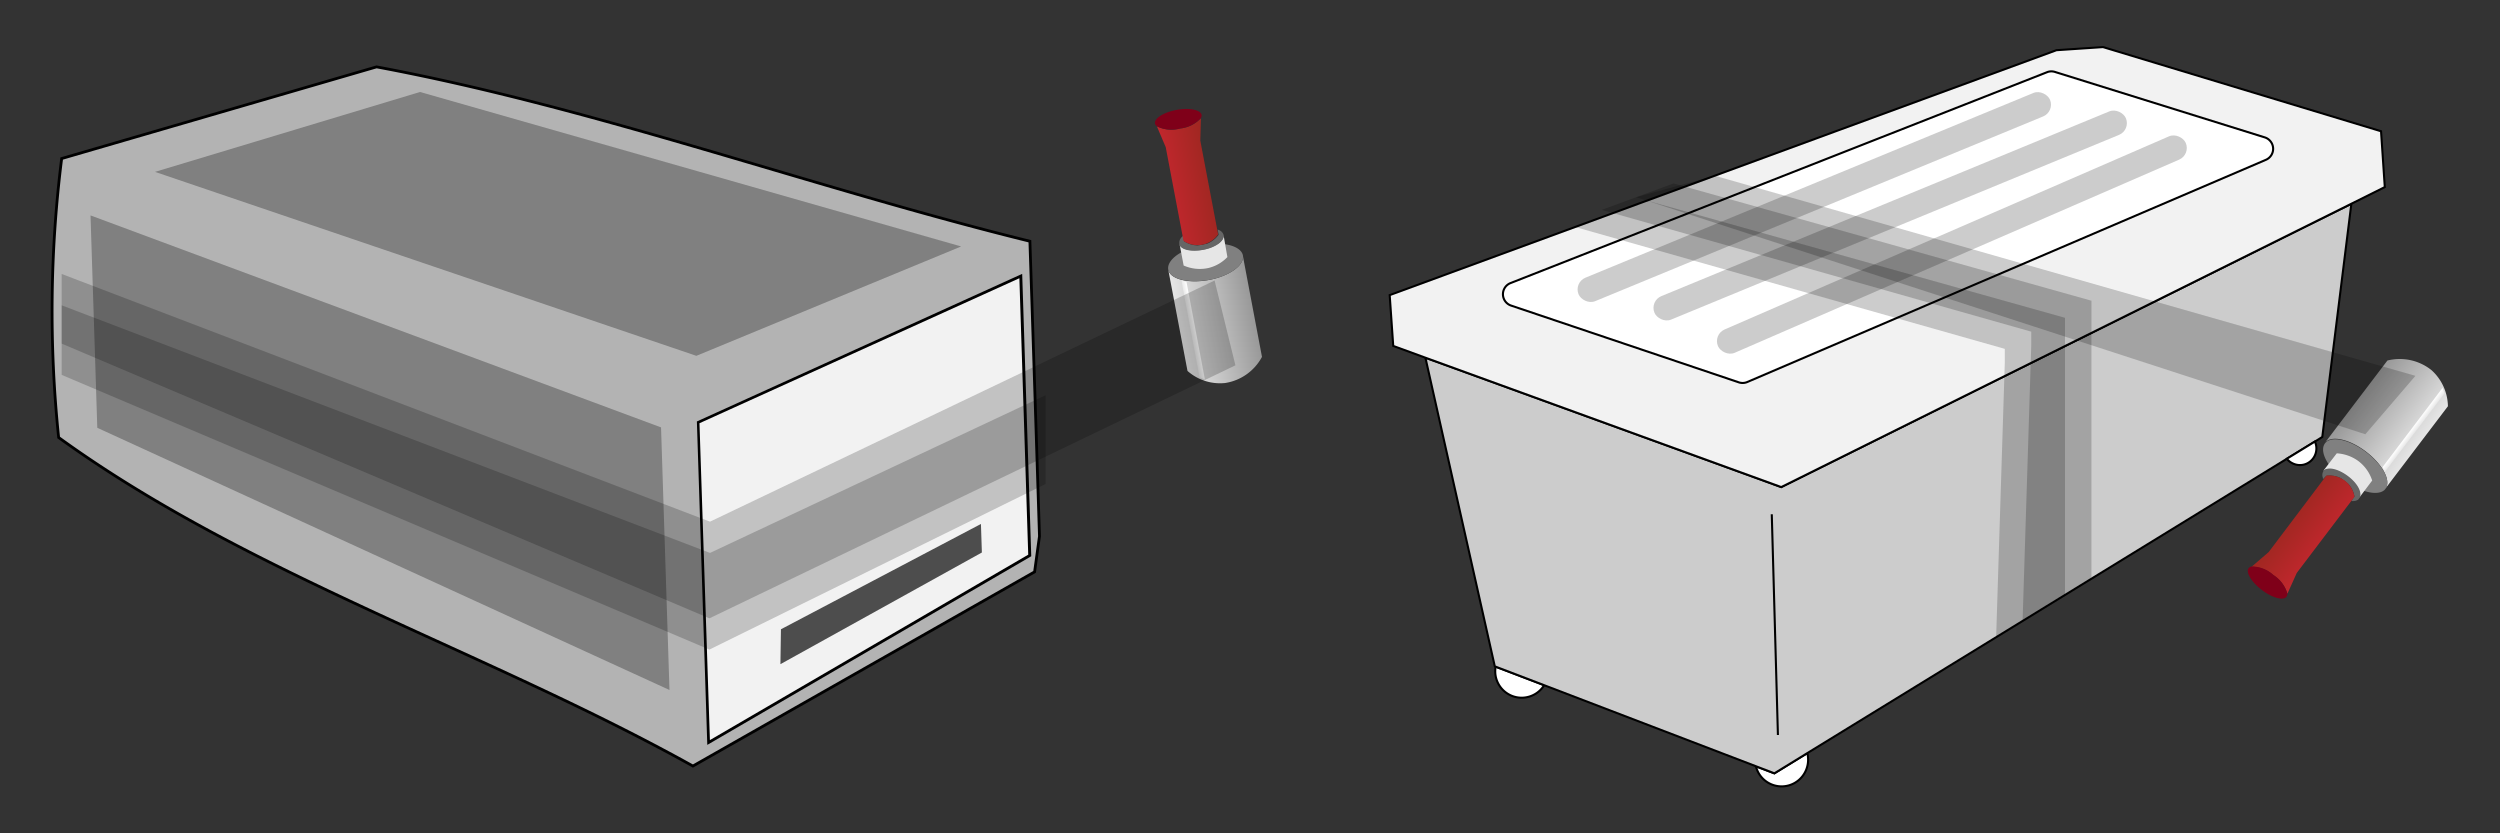 <svg xmlns="http://www.w3.org/2000/svg" xmlns:xlink="http://www.w3.org/1999/xlink" viewBox="0 0 240 80"><rect x="0" y="0" width="240" height="80" fill="#333333" stroke="none"/><defs><linearGradient id="a" x1="-697.44" y1="449.91" x2="-690.16" y2="449.91" gradientTransform="translate(-480.89 602.38) rotate(169.25)" gradientUnits="userSpaceOnUse"><stop offset="0" stop-color="#999"/><stop offset="1" stop-color="#e6e6e6"/></linearGradient><linearGradient id="b" x1="-695.95" y1="463.48" x2="-691.65" y2="463.48" gradientTransform="translate(-480.89 602.38) rotate(169.25)" gradientUnits="userSpaceOnUse"><stop offset="0" stop-color="#9f2721"/><stop offset="1" stop-color="#c1272d"/></linearGradient><linearGradient id="c" x1="-691.66" y1="449.63" x2="-691.17" y2="449.63" gradientTransform="translate(-480.89 602.38) rotate(169.25)" gradientUnits="userSpaceOnUse"><stop offset="0" stop-color="#fff"/><stop offset="1" stop-color="#e6e6e6"/></linearGradient><linearGradient id="d" x1="-985.46" y1="87.47" x2="-978.18" y2="87.47" gradientTransform="translate(1065.94 561.84) rotate(37.05)" xlink:href="#a"/><linearGradient id="e" x1="-983.97" y1="101.03" x2="-979.67" y2="101.03" gradientTransform="translate(1065.94 561.84) rotate(37.05)" xlink:href="#b"/><linearGradient id="f" x1="-979.68" y1="87.18" x2="-979.19" y2="87.18" gradientTransform="translate(1065.94 561.84) rotate(37.05)" xlink:href="#c"/></defs><rect width="240" height="80" fill="none"/><path d="M115.69,24.86l.06.33a.82.82,0,0,0-.1-.26A.25.25,0,0,1,115.69,24.86Z" fill="#b3b3b3"/><path d="M114,35.61l-1.85-9.73c.17.92,1.92,1.37,3.9,1s3.43-1.43,3.26-2.35l1.84,9.73a4.85,4.85,0,0,1-3.54,2.51A4.71,4.71,0,0,1,114,35.61Z" fill="url(#a)"/><path d="M115.7,24.92a.88.88,0,0,0,0,.28l-.06-.33Z" fill="#b3b3b3"/><path d="M112.15,25.88a.89.89,0,0,1,0-.28c.13-.85,1.49-1.74,3.27-2.08s3.37,0,3.8.74a.82.82,0,0,1,.1.26c.17.92-1.29,2-3.26,2.35S112.32,26.8,112.15,25.88Z" fill="gray"/><path d="M117.83,24.68A3.73,3.73,0,0,1,116,25.73a3.84,3.84,0,0,1-2.37-.24l-.38-2c.23.47,1.19.69,2.28.48s2-.85,1.93-1.41Z" fill="#e6e6e6"/><path d="M113.21,23.49l0-.26a.83.83,0,0,1,.27-.5l.09-.09.1.52a2.43,2.43,0,0,0,1.69.38,2.51,2.51,0,0,0,1.63-1l-.1-.51.12.05a.74.74,0,0,1,.46.49c.1.56-.76,1.19-1.94,1.41S113.44,24,113.21,23.49Z" fill="#666"/><path d="M115.29,23a.56.56,0,0,1,0-.13l0,.26A.69.69,0,0,1,115.29,23Z" fill="#666"/><path d="M111.06,12.13a3.12,3.12,0,0,0,2.23.21,3.15,3.15,0,0,0,2-1l-.06,2.16,1.71,9a2.41,2.41,0,0,1-3.32.63l-1.71-9Z" fill="url(#b)"/><path d="M110.88,11.87c-.1-.5.83-1.09,2.07-1.32s2.31,0,2.4.47a.45.45,0,0,1-.06.31,3.15,3.15,0,0,1-2,1,3.12,3.12,0,0,1-2.23-.21A.42.42,0,0,1,110.88,11.87Z" fill="#7f0019"/><polygon points="113.41 26.91 113.9 27.05 115.67 36.44 115.15 36.22 113.41 26.91" fill="url(#c)"/><path d="M99.79,51.48c-.16,1.14-.31,2.28-.47,3.42L66.52,73.54C46.7,62.51,23.8,55.16,5.63,42a117.4,117.4,0,0,1,.29-26.78l30.23-8.8C57.24,10.36,77.94,18,98.87,23.16Q99.34,37.32,99.79,51.48Z" fill="#b3b3b3" stroke="#000" stroke-miterlimit="10" stroke-width="0.27"/><polygon points="67.03 40.54 97.99 26.51 98.85 53.33 68.02 71.28 67.03 40.54" fill="#f2f2f2"/><path d="M97.86,26.71l.85,26.54L68.15,71.05l-1-30.42L97.86,26.71m.25-.41L66.9,40.46l1,31.05L99,53.4l-.87-27.1Z"/><polygon points="9.34 41.07 64.27 66.24 63.46 41.03 8.69 20.68 9.34 41.07" fill="gray"/><polygon points="14.88 16.5 40.32 8.83 92.27 23.66 66.85 34.16 14.88 16.5" fill="gray"/><polygon points="74.92 63.76 94.26 53.04 94.17 50.3 74.97 60.41 74.92 63.76" fill="#4d4d4d"/><polygon points="5.92 26.3 68.16 50.08 116.6 26.93 118.6 35.07 68.1 59.36 5.92 32.99 5.92 26.3" opacity="0.2"/><polygon points="5.92 29.31 68.16 53.08 100.38 37.94 100.38 46.46 68.1 62.36 5.92 35.99 5.92 29.31" opacity="0.2"/><path d="M173.32,74.06a2.54,2.54,0,0,1-4.75-.49l1.77.67,3.16-1.94A2.57,2.57,0,0,1,173.32,74.06Z" fill="#fff" stroke="#000" stroke-miterlimit="10" stroke-width="0.2"/><path d="M148.24,65.78A2.54,2.54,0,0,1,143.58,64Z" fill="#fff" stroke="#000" stroke-miterlimit="10" stroke-width="0.2"/><polygon points="225.73 19.56 222.94 41.95 222.23 42.39 219.54 44.04 173.5 72.3 170.34 74.24 168.57 73.56 148.24 65.78 143.58 64 143.5 63.97 136.84 34.34 171 46.76 225.73 19.56" fill="#ccc" stroke="#000" stroke-miterlimit="10" stroke-width="0.2"/><line x1="170.09" y1="49.37" x2="170.68" y2="70.56" fill="none" stroke="#000" stroke-miterlimit="10" stroke-width="0.2"/><polygon points="228.58 12.6 228.94 17.96 225.73 19.56 171 46.76 136.84 34.34 133.75 33.21 133.41 28.33 197.42 4.82 201.89 4.52 228.58 12.6" fill="#f2f2f2" stroke="#000" stroke-miterlimit="10" stroke-width="0.2"/><path d="M222.21,43.76a1.57,1.57,0,0,1-2.12.72,1.49,1.49,0,0,1-.55-.44l2.69-1.65A1.6,1.6,0,0,1,222.21,43.76Z" fill="#fff" stroke="#000" stroke-miterlimit="10" stroke-width="0.2"/><path d="M196.57,6.91,145,27.18a1.15,1.15,0,0,0,.05,2.15l21.83,7.36a1.16,1.16,0,0,0,.82,0l49.83-21.35a1.15,1.15,0,0,0-.11-2.15l-20.1-6.27A1.16,1.16,0,0,0,196.57,6.91Z" fill="#fff" stroke="#000" stroke-miterlimit="10" stroke-width="0.2"/><rect x="149.7" y="17.71" width="48.96" height="2.44" rx="1.22" transform="translate(5.93 67.82) rotate(-22.41)" fill="#ccc"/><rect x="162.9" y="22.26" width="48.96" height="2.44" rx="1.22" transform="translate(6.17 76.63) rotate(-23.49)" fill="#ccc"/><rect x="156.98" y="19.48" width="48.96" height="2.44" rx="1.22" transform="translate(5.81 70.73) rotate(-22.41)" fill="#ccc"/><polygon points="151.21 21.79 192.46 33.49 192.46 34.81 191.63 61.17 198.24 57.11 198.24 32.47 198.24 30.51 158.11 19.26 151.21 21.79" opacity="0.2"/><polygon points="153.76 20.15 195 31.84 195 33.16 194.17 59.53 200.78 55.47 200.78 30.82 200.78 28.87 160.66 17.61 153.76 20.15" opacity="0.2"/><path d="M225.9,45l.21-.28A.85.85,0,0,0,226,45Z" fill="#b3b3b3"/><path d="M235,39l-6,7.9c.57-.75-.27-2.34-1.88-3.56s-3.36-1.58-3.93-.83l6-7.9a4.88,4.88,0,0,1,4.24.93A4.76,4.76,0,0,1,235,39Z" fill="url(#d)"/><path d="M225.94,44.94a.61.61,0,0,0,.2-.19l-.2.27Z" fill="#b3b3b3"/><path d="M229,46.93a.61.61,0,0,1-.2.19c-.71.48-2.29.07-3.73-1s-2.28-2.49-2-3.31a.85.85,0,0,1,.13-.25c.57-.75,2.33-.38,3.93.83S229.6,46.18,229,46.93Z" fill="gray"/><path d="M224.33,43.52a3.89,3.89,0,0,1,2,.69,3.79,3.79,0,0,1,1.4,1.92l-1.22,1.62c.2-.48-.3-1.34-1.17-2s-2-.94-2.35-.49Z" fill="#e6e6e6"/><path d="M226.55,47.75l-.16.21a.84.84,0,0,1-.55.14h-.12l.31-.43a2.42,2.42,0,0,0-2.69-2L223,46l0-.12a.74.74,0,0,1,.05-.66c.35-.46,1.39-.24,2.35.48S226.75,47.26,226.55,47.75Z" fill="#666"/><path d="M224.76,46.56l-.09.09.15-.2A.24.24,0,0,1,224.76,46.56Z" fill="#666"/><path d="M219.59,57a3.17,3.17,0,0,0-1.35-1.78,3.1,3.1,0,0,0-2.09-.81L217.79,53l5.54-7.34a2.5,2.5,0,0,1,1.84.53,2.45,2.45,0,0,1,.86,1.5L220.49,55Z" fill="url(#e)"/><path d="M219.51,57.28c-.31.41-1.37.12-2.37-.64s-1.57-1.7-1.27-2.1a.49.49,0,0,1,.28-.16,3.1,3.1,0,0,1,2.09.81A3.17,3.17,0,0,1,219.59,57,.51.51,0,0,1,219.51,57.28Z" fill="#7f0019"/><polygon points="228.95 45.3 228.72 44.85 234.49 37.23 234.68 37.76 228.95 45.3" fill="url(#f)"/><polygon points="164.62 16.87 157.07 18.93 227.07 41.69 231.88 36.08 164.62 16.87" opacity="0.2"/></svg>